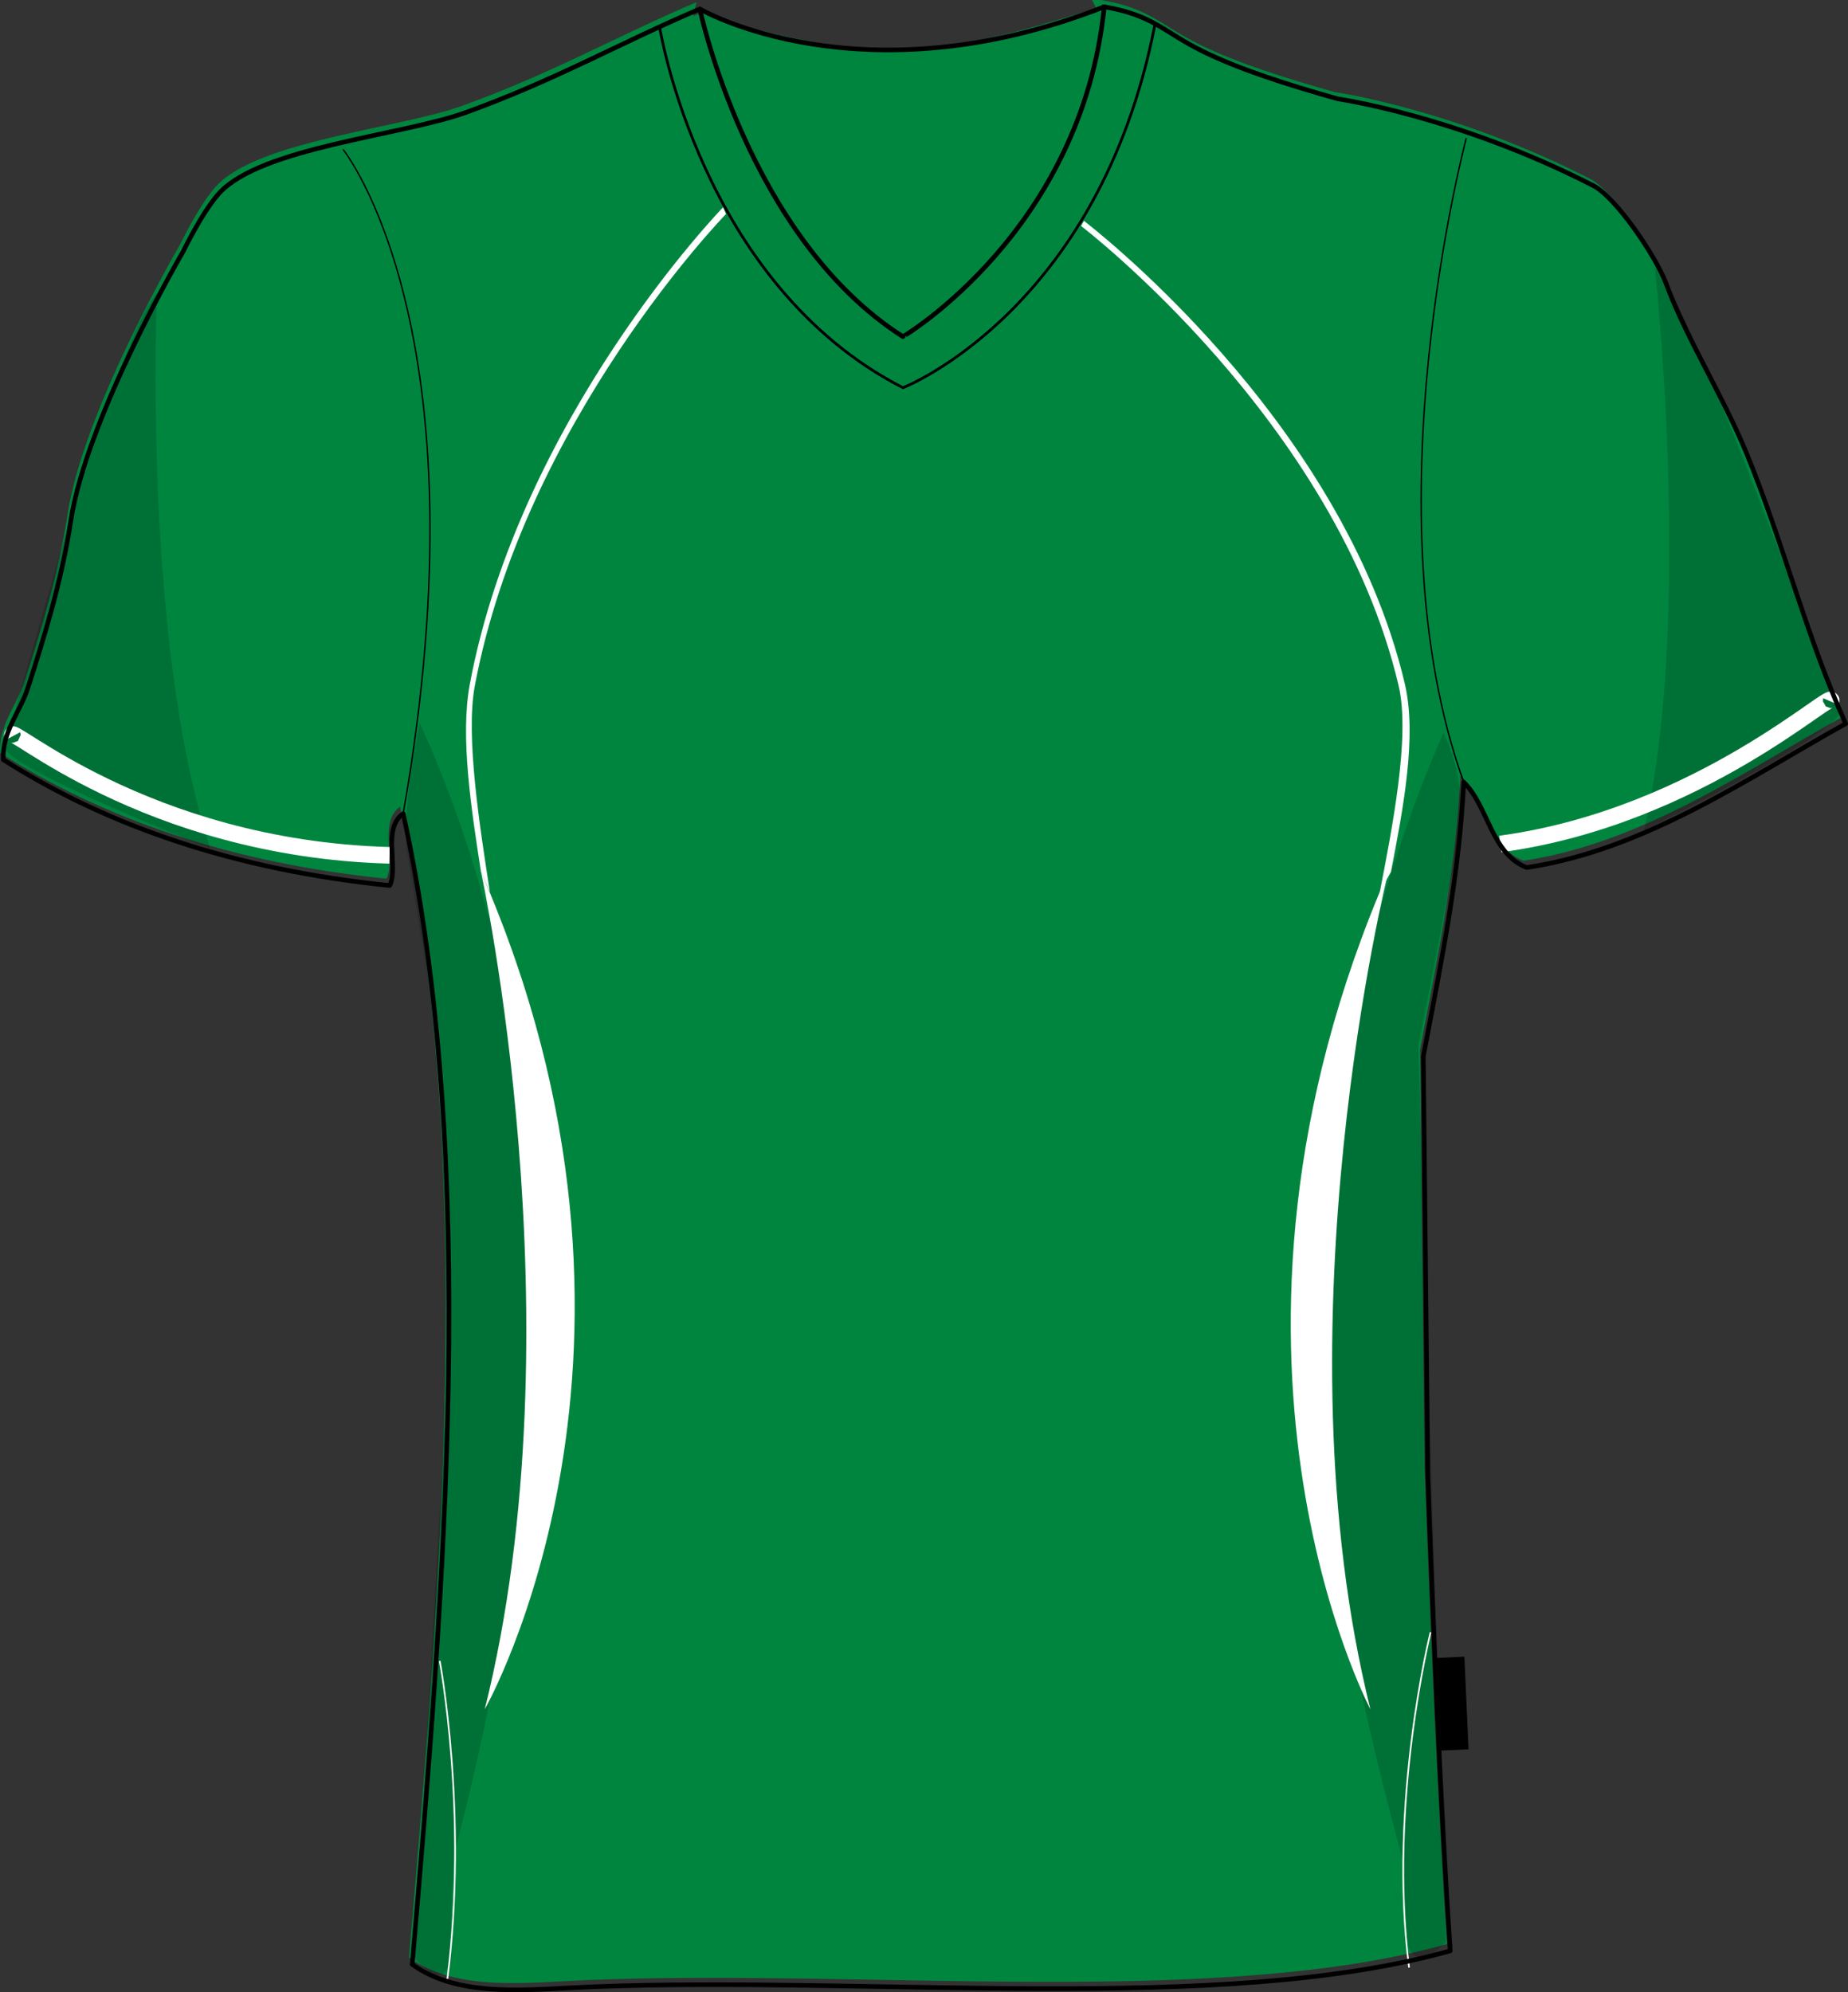<?xml version="1.0" encoding="utf-8"?>
<!-- Generator: Adobe Illustrator 16.0.4, SVG Export Plug-In . SVG Version: 6.00 Build 0)  -->
<!DOCTYPE svg PUBLIC "-//W3C//DTD SVG 1.1//EN" "http://www.w3.org/Graphics/SVG/1.1/DTD/svg11.dtd">
<svg version="1.1" id="layer_1" xmlns="http://www.w3.org/2000/svg" xmlns:xlink="http://www.w3.org/1999/xlink" x="0px" y="0px"
	 width="743.181px" height="800.927px" viewBox="-36.606 -0.695 743.181 800.927"
	 enable-background="new -36.606 -0.695 743.181 800.927" xml:space="preserve">
<rect x="-36.606" y="-0.695" width="743.181" height="800.927" fill="#333333" stroke="none"/>
<g id="primary">
	<path fill="#00853F" d="M536.292,589.312c1.989,56.79,5.257,136.617,9.037,191.556c-91.701,25.729-232.657,9.963-345.168,14.46
		c-24.747,0.988-53.163,4.819-72.287-9.037c12.878-150.266,27.139-321.604-3.615-462.631c-8.614,6.041-1.732,21.229-5.421,28.916
		c-62.351-6.323-113.468-23.875-155.414-50.6c-0.556-11.284,6.629-18.721,9.912-28.914c6.421-19.933,13.566-42.93,17.196-66.865
		c6.382-42.073,45.178-108.429,45.178-108.429c4.199-8.466,9.725-18.237,14.511-23.494c16.809-18.458,73.388-23.153,99.34-32.528
		c36.087-13.036,63.131-28.526,93.973-41.563c-33.02,117.493,220.719,119.399,159.028-0.877c1.203,0,2.411,0,3.614,0
		c20.004,3.417,23.875,10.191,39.758,17.963c14.662,7.173,33.527,13.249,54.216,19.056c0,0,48.053,6.849,102.749,34.899
		c9.145,4.69,25.314,28.789,29.17,39.195c8.331,22.471,22.668,44.649,32.533,68.671c14.49,35.294,24.143,73.992,39.756,108.429
		c-39.142,21.698-80.578,50.739-128.309,57.829c-14.288-5.589-15.314-24.446-25.303-34.334c-1.818,36.86-8.272,68.43-16.261,110.237
		L536.292,589.312z"/>
	<path fill="#00853F" d="M405.576,3.576c-1.026-3.211-34.562,12.778-76.544,15.629c-36.215,2.459-83.274-14.945-83.274-14.945
		S223.17,114.8,326.523,159.29c0,0,46.772-17.567,67.076-56.811C413.902,63.236,412.535,25.364,405.576,3.576z"/>
	<path fill="#00853F" d="M243.703,17.949c0,0,52.019,37.988,165.981,0.685l-2.055-15.742c0,0-41.066,16.427-84.872,16.769
		c-43.805,0.343-77.001-15.399-77.001-15.399L243.703,17.949z"/>
	<path fill="#00853F" d="M407.629,2.892c0,0,20.877,5.133,20.191,6.845c-0.685,1.711-13.347,101.299-101.299,145.789
		c0,0-74.605-33.538-97.535-144.078l16.77-7.187c0,0,19.506,91.375,80.765,130.388C326.522,134.648,401.812,86.053,407.629,2.892z"
		/>
</g>
<g id="secondary-" opacity="0.15">
	<path d="M26.503,117.31c0,0-5.933,139.628,21.445,223.131c0,0-87.153-34.221-82.59-41.523
		C-33.145,296.526,8.023,138.528,26.503,117.31"/>
	<path d="M628.824,106.357c0,0,15.734,141.279-4.342,226.832c0,0,83.878-41.608,78.704-48.489
		c-1.697-2.255-56.566-155.071-72.082-174.69"/>
	<path d="M132.137,290.021c0,0,52.572,105.895,46.847,242.34c-3.753,89.321-20.992,167.192-32.453,210.325
		c-1.167,4.398-1.954,37.124-2.08,40.913c-0.679,20.447-14.369,2.652-14.369,2.652l13.004-229.978l-1.369-123.887
		c0,0-10.654-68.473-14.373-88.979C124.261,326.397,132.137,290.021,132.137,290.021z"/>
	<path d="M543.908,293.989c0,0-50.034,106.228-50.034,235.632c0,91.435,21.78,173.467,33.224,215.952
		c1.372,5.112,1.304,31.496,2.452,35.491c3.579,12.419,15.313-0.978,15.313-0.976l-11.088-360.054c0,0,13.346-66.99,16.563-87.579
		C553.508,312.188,543.908,293.989,543.908,293.989z"/>
</g>
<g id="secondary">
	<path fill="none" stroke="#FFFFFF" stroke-width="6.676" stroke-miterlimit="10" d="M-31.448,295.268
		c-3.741-6.958,52.476,45.174,151.493,47.912"/>
	<path fill="none" stroke="#FFFFFF" stroke-width="6.676" stroke-miterlimit="10" d="M699.688,281.337
		c3.126-7.255-52.157,46.328-132.923,57.278"/>
	<path fill="#FFFFFF" d="M156.82,349.805c-3.949-25.548-8.427-54.502-4.474-75.526C172.538,166.968,253.683,83.175,254.198,82.63
		l1.14,2.738c-0.512,0.539-81.006,83.417-100.999,189.683c-3.825,20.32,2.174,57.695,6.073,82.91"/>
	<path fill="#FFFFFF" d="M522.775,349.805c4.932-25.548,10.521-54.502,5.588-75.526C503.147,166.968,399.945,88.651,399.304,88.105
		l-1.142,2.054c0.637,0.538,102.746,78.626,127.71,184.892c4.772,20.32-2.714,57.695-7.582,82.91"/>
	<path fill="#FFFFFF" d="M156.82,349.805c0,0,39.992,182.126,1.528,336.675C158.348,686.48,240.729,542.067,156.82,349.805z"/>
	<path fill="#FFFFFF" d="M521.742,349.729c0,0-45.698,182.204-7.235,336.752C514.507,686.48,437.832,541.99,521.742,349.729z"/>
	<path fill="none" stroke="#FFFFFF" stroke-width="0.663" stroke-miterlimit="10" d="M140.228,667.056
		c0,0,11.535,61.147,3.088,127.862"/>
	<path fill="none" stroke="#FFFFFF" stroke-width="0.663" stroke-miterlimit="10" d="M538.703,655.519
		c0,0-17.084,68.121-8.643,134.836"/>
</g>
<g id="outline">
	<polygon points="553.98,702.592 542.897,703.095 541.222,665.846 552.305,665.345 	"/>
	<path fill="none" stroke="#000000" stroke-width="1.854" stroke-linejoin="round" stroke-miterlimit="10" d="M407.47,2.042
		C408.673,2.042,406.265,2.042,407.47,2.042c20.004,3.417,23.873,10.19,39.758,17.963c14.662,7.173,33.527,13.248,54.213,19.056
		c0,0,48.054,6.849,102.751,34.9c9.146,4.69,25.315,28.789,29.171,39.194c8.331,22.472,22.668,44.65,32.529,68.671
		c14.494,35.294,24.146,73.992,39.757,108.429c-39.142,21.699-80.578,50.739-128.306,57.829
		c-14.29-5.588-15.314-24.445-25.304-34.334c-1.817,36.86-8.275,68.431-16.26,110.239l1.808,168.062
		c1.989,56.791,5.256,136.618,9.034,191.557c-91.701,25.729-232.655,9.963-345.167,14.459c-24.747,0.989-53.162,4.82-72.286-9.037
		c12.877-150.265,27.14-321.604-3.615-462.63c-8.613,6.039-1.732,21.229-5.421,28.915c-62.351-6.323-113.468-23.875-155.416-50.6
		c-0.556-11.284,6.629-18.721,9.913-28.914c6.421-19.932,13.566-42.929,17.196-66.866c6.382-42.072,45.177-108.429,45.177-108.429
		c4.199-8.466,9.724-18.237,14.511-23.493c16.809-18.458,73.388-23.154,99.34-32.529c36.086-13.036,63.132-28.524,93.972-41.562
		c0,0,19.411,92.032,81.696,131.73C326.522,134.648,398.39,92.212,407.47,2.042z"/>
	<path fill="none" stroke="#000000" stroke-width="0.556" stroke-linejoin="round" stroke-miterlimit="10" d="M101.336,59.359
		c0,0,58.468,72.298,24.217,267.039"/>
	<path fill="none" stroke="#000000" stroke-width="0.556" stroke-linejoin="round" stroke-miterlimit="10" d="M553.077,54.796
		c0,0-40.155,150.58-1.039,258.953"/>
	<path fill="none" stroke="#000000" stroke-width="1.854" stroke-linejoin="round" stroke-miterlimit="10" d="M244.827,2.92
		c0,0,64.52,37.63,162.643-0.878"/>
	<path fill="none" stroke="#000000" stroke-width="1.113" stroke-miterlimit="10" d="M228.645,10.079
		c0,0,16.427,103.353,97.877,145.104c0,0,78.712-30.573,101.299-145.789"/>
</g>
</svg>
